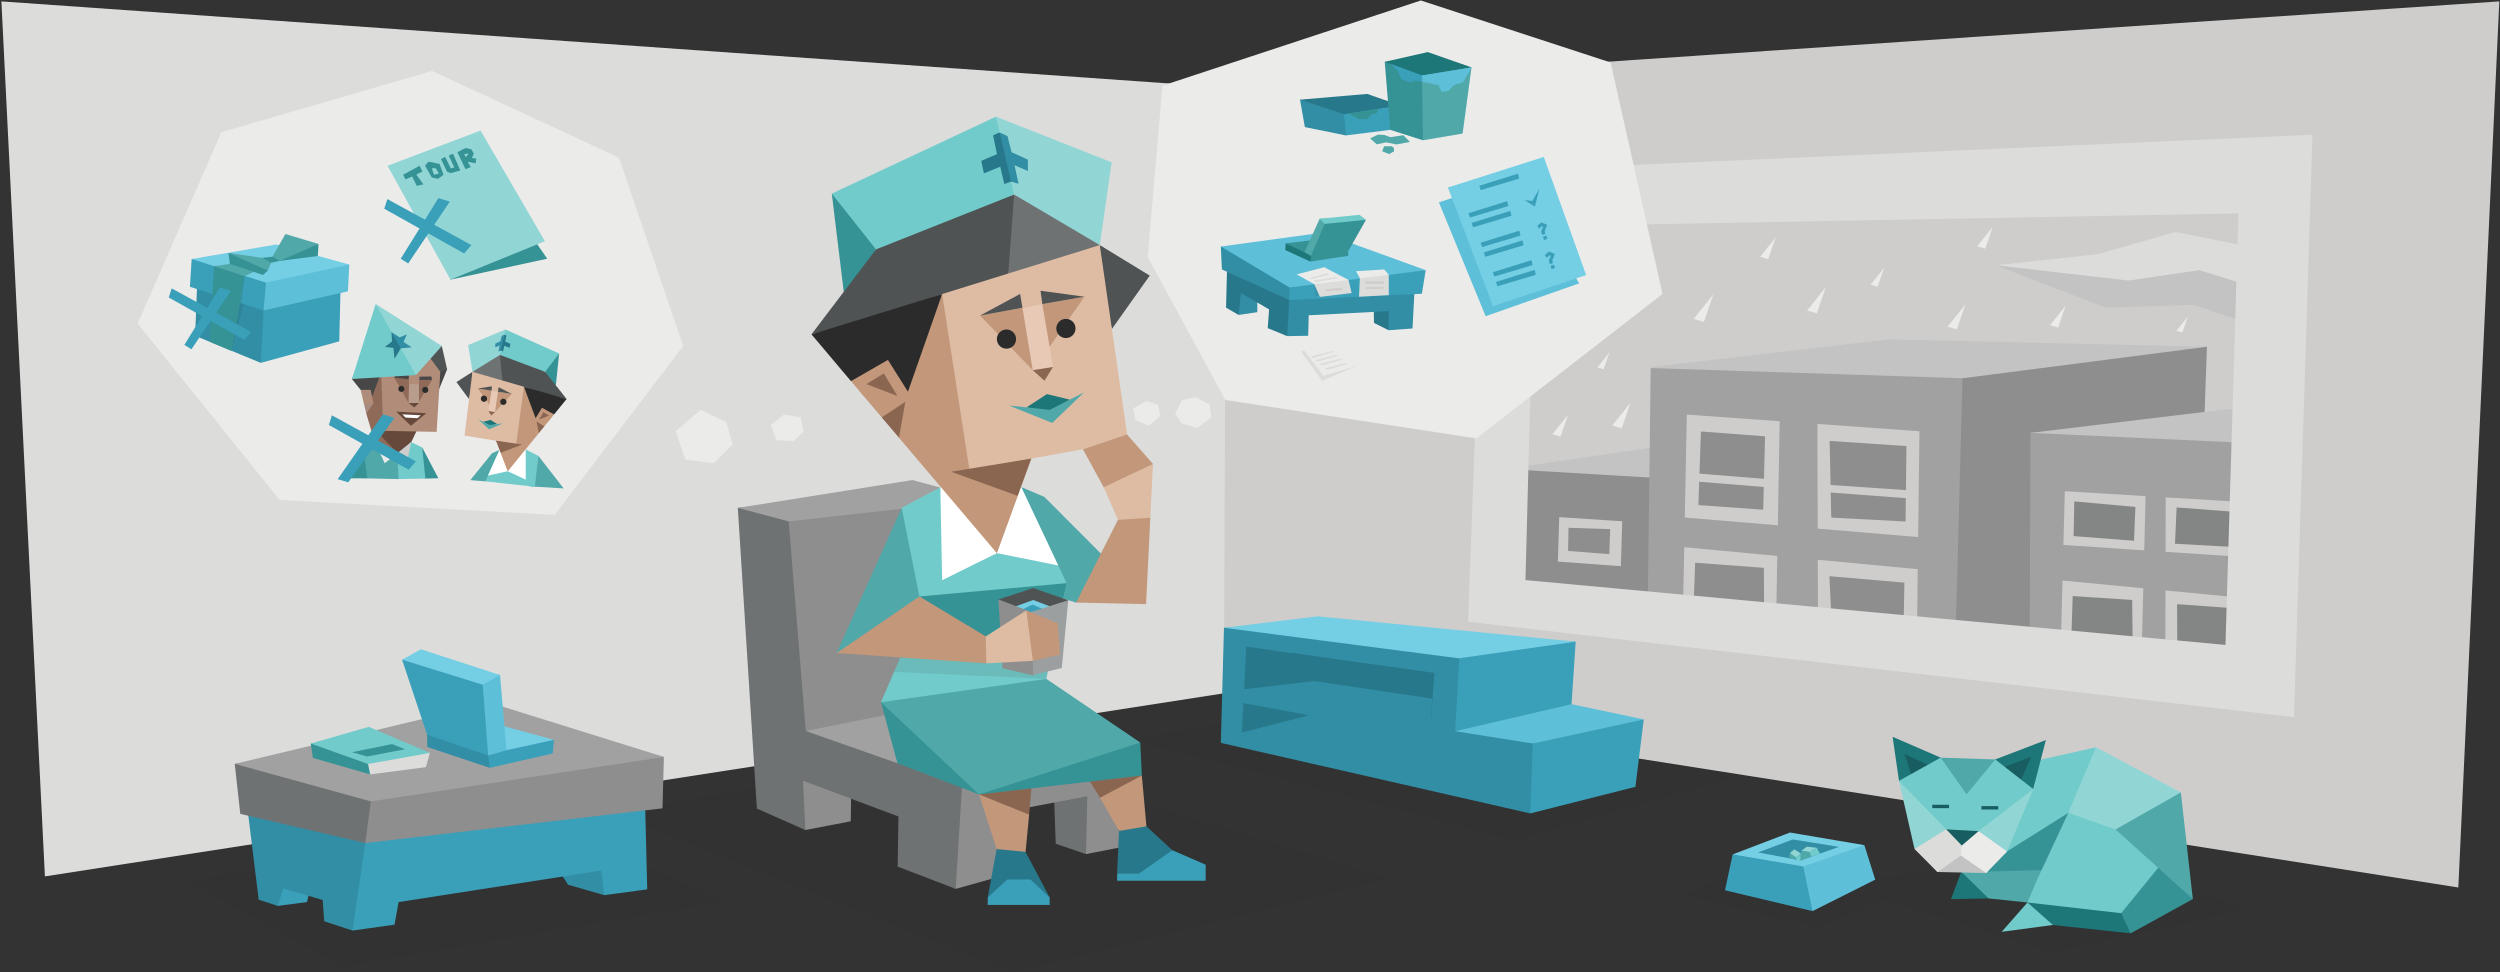 <svg id="ILLUSTRATION" xmlns="http://www.w3.org/2000/svg" viewBox="0 0 900 350"><rect x="0" y="0" width="900" height="350" fill="#333333" stroke="none"/><defs><style>.cls-1,.cls-17{fill:#cecdcc;}.cls-1,.cls-13,.cls-14,.cls-15,.cls-16,.cls-2,.cls-24,.cls-25,.cls-26,.cls-27,.cls-28,.cls-29,.cls-3,.cls-30,.cls-31,.cls-32,.cls-33,.cls-34,.cls-35,.cls-36,.cls-4,.cls-48,.cls-5,.cls-53,.cls-54,.cls-55,.cls-6{fill-rule:evenodd;}.cls-2,.cls-22{fill:#dcdcdb;}.cls-3,.cls-33,.cls-47,.cls-7{fill:#2b2b2b;}.cls-3,.cls-7{opacity:0.1;}.cls-4,.cls-45{fill:#6f7273;}.cls-19,.cls-5{fill:#8e8e8e;}.cls-20,.cls-6{fill:#a2a1a1;}.cls-26,.cls-8{fill:#3a9fb9;}.cls-53,.cls-9{fill:#5ebfd8;}.cls-10,.cls-13{fill:#318ea5;}.cls-11,.cls-35{fill:#74cee4;}.cls-12,.cls-14{fill:#28788b;}.cls-15,.cls-52{fill:#369395;}.cls-16,.cls-51{fill:#72cbcb;}.cls-18,.cls-55{fill:#c3c3c3;}.cls-21{fill:#848585;}.cls-23,.cls-48{fill:#ebebea;}.cls-24{fill:#c2977a;}.cls-25{fill:#8a6651;}.cls-27,.cls-38{fill:#50a8a9;}.cls-28,.cls-49{fill:#fff;}.cls-29,.cls-44{fill:#4f5353;}.cls-30,.cls-50{fill:#92d5d5;}.cls-31{fill:#debca4;}.cls-32{fill:#e8c9b6;}.cls-34,.cls-37{fill:#1d7678;}.cls-36{fill:#9b9fa0;}.cls-39{fill:#474748;}.cls-40{fill:#66493b;}.cls-41{fill:#906a59;}.cls-42{fill:#a98c80;}.cls-43{fill:#b08c79;}.cls-46{fill:#b89d8d;}.cls-54,.cls-56{fill:#185e60;}</style></defs><title>sentinels_Defender_ISFJ_conclusion</title><polygon class="cls-1" points="427.5 139.5 441.5 31.5 899.75 0.5 885 319.5 440.59 249.59 427.5 139.5"/><polygon class="cls-2" points="441.5 31.5 440.59 249.59 16.17 315.5 0.5 0.5 441.5 31.5"/><polygon class="cls-3" points="219.5 292.5 351 270.5 499.83 316.17 364.5 350 219.5 292.5"/><polygon class="cls-4" points="398.77 299.26 390.95 307.47 380.07 303.75 379.21 280.27 395.15 281.79 398.77 299.26"/><polygon class="cls-5" points="330.6 294.51 344.06 320 360.38 315.41 362.1 292.22 391.45 286.64 390.95 307.47 404.48 304.82 395.5 274.76 358.09 265.88 333.47 284.49 330.6 294.51"/><polygon class="cls-5" points="276.2 281.06 289.94 298.81 306.27 295.66 306.55 275.33 276.49 273.9 276.2 281.06"/><polygon class="cls-4" points="292.24 180.56 265.61 182.84 272.48 291.08 289.94 298.81 289.09 281.06 323.44 293.94 323.16 311.98 344.06 320 346.64 277.9 292.24 180.56"/><polygon class="cls-6" points="323.44 232.38 290.09 263.16 323.05 274.76 375.27 264.16 323.44 232.38"/><polygon class="cls-5" points="304.83 179.7 283.93 187.71 290.09 263.16 371.74 246.7 342.06 180.84 304.83 179.7"/><polygon class="cls-6" points="283.93 187.71 324.59 183.13 348.07 178.84 338.62 175.54 328.46 172.82 265.61 182.84 283.93 187.71"/><polygon class="cls-7" points="407 266.25 545 302.5 627.13 279 587.17 272.67 454.38 257.75 439.38 260.25 407 266.25"/><polygon class="cls-8" points="557.96 261.17 591.75 259 588.75 283.25 550.88 292.83 536.96 269.17 557.96 261.17"/><polygon class="cls-9" points="544.63 251.25 565.75 253.5 591.75 259 551.79 267.67 497.38 264.5 544.63 251.25"/><polygon class="cls-8" points="512.88 230 567.25 231 565.75 253.5 523.85 263.24 512.88 230"/><polygon class="cls-10" points="481.88 225.5 440.63 226 439.5 267.44 550.88 292.83 551.79 267.67 523.85 263.24 525.38 236.25 481.88 225.5"/><polygon class="cls-11" points="474.25 221.88 567.25 231 525.13 237 440.63 226 474.25 221.88"/><polygon class="cls-12" points="515.13 259.42 516.38 242.25 464.71 235 452.63 245.88 515.13 259.42"/><polygon class="cls-10" points="447.63 253.13 447.06 263.69 543 283.63 544 272 447.63 253.13"/><polygon class="cls-13" points="458 242.5 464.25 243.88 515.63 251.5 515.13 259.42 447.88 248.13 458 242.5"/><polygon class="cls-14" points="472.63 245.25 447.88 248.13 448.63 232.75 473.13 236.38 472.63 245.25"/><polygon class="cls-14" points="447.06 263.69 447.63 253.13 471.25 257.5 447.06 263.69"/><polygon class="cls-3" points="174.25 279.13 208.63 272.63 172.5 263.5 145 267.5 174.25 279.13"/><polygon class="cls-3" points="102.75 277.38 133.75 286.75 163.63 280.75 134.38 271.75 102.75 277.38"/><polygon class="cls-2" points="127.4 273.75 121.65 278.44 132.83 284.38 153.33 281 154.33 276.63 127.4 273.75"/><polygon class="cls-15" points="125.33 272.13 111.46 273.25 112.21 278.44 132.83 284.38 132.08 280.63 125.33 272.13"/><polygon class="cls-16" points="111.46 273.25 132.08 280.63 154.33 276.63 132.33 267.25 111.46 273.25"/><polygon class="cls-15" points="145.4 275.31 131.77 277.94 126.27 276.38 140.71 273.44 145.4 275.31"/><polygon class="cls-17" points="813.83 64.83 549.83 69.83 543.5 219.83 809.5 241.83 813.83 64.83"/><polygon class="cls-18" points="775.25 89.75 760.25 96.25 718.5 95.5 758 110.75 789.75 109.75 815.5 118.5 815.5 95.5 775.25 89.75"/><polygon class="cls-18" points="568.5 184.83 541.83 168.83 605.83 159.5 607.17 188.17 568.5 184.83"/><polygon class="cls-19" points="609.17 172.83 541.83 168.83 539.17 216.17 622.5 225.5 609.17 172.83"/><polygon class="cls-18" points="623.83 146.17 594.13 132.13 680.17 122.17 794.5 124.83 707.83 164.17 623.83 146.17"/><polygon class="cls-19" points="659.83 170.17 706.5 136.17 794.5 124.83 790.5 237.25 699.17 234.83 659.83 170.17"/><polygon class="cls-20" points="593.17 219.5 594.25 132.5 706.5 136.17 703.83 236.17 593.17 219.5"/><polygon class="cls-18" points="753.67 186.17 730.96 155.83 800.16 147.5 823.94 145.5 823.94 198.17 753.67 186.17"/><polygon class="cls-20" points="730.69 231.17 730.96 155.83 809.67 159.5 808.88 243.83 730.69 231.17"/><polygon class="cls-17" points="654.38 190.31 690.53 193.34 691 155.25 654.27 152.62 654.38 190.31"/><polygon class="cls-17" points="640.02 189.11 640.68 151.65 607.25 149.25 606.53 186.31 640.02 189.11"/><polygon class="cls-17" points="654.41 201.52 654.49 232.07 690 236.5 690.39 204.91 654.41 201.52"/><polygon class="cls-17" points="639.82 200.14 606.32 196.99 605.75 226 639.29 230.18 639.82 200.14"/><polygon class="cls-19" points="612.33 155.33 611.42 181.83 634.75 183.5 635.42 157.08 612.33 155.33"/><polygon class="cls-17" points="609.5 173.25 609.5 170.33 637.42 172.58 637.25 175.5 609.5 173.25"/><polygon class="cls-19" points="658.67 158.75 659.25 186.33 686 187.75 686.33 160.58 658.67 158.75"/><polygon class="cls-17" points="657.5 174.5 688.17 176.58 688.25 179.5 657.17 177.17 657.5 174.5"/><polygon class="cls-19" points="609.58 221.92 610.25 202.58 635 204.42 635.08 222.83 657.58 224.83 659.42 224.83 658.58 207.42 685.58 209.75 685.08 238.42 610.42 228.17 609.58 221.92"/><polygon class="cls-17" points="771.92 198.13 772.41 178.61 743.33 176.83 742.83 196.18 771.92 198.13"/><polygon class="cls-17" points="779.61 198.65 806.11 200.43 806.17 180.67 779.65 179.05 779.61 198.65"/><polygon class="cls-17" points="771.58 211.79 742.5 208.98 741.83 234.33 770.98 235.77 771.58 211.79"/><polygon class="cls-17" points="779.57 212.56 779.51 236.19 806 237.5 806.07 215.12 779.57 212.56"/><polygon class="cls-17" points="584 187.67 583.5 203.83 560.83 202.17 561.33 186.17 584 187.67"/><polygon class="cls-19" points="579.67 190.5 579.33 199.5 564.5 198.33 564.67 190 579.67 190.5"/><polygon class="cls-21" points="746.75 180.5 746.5 193 768.25 194.67 768.75 182.5 746.75 180.5"/><polygon class="cls-21" points="783.58 182.67 783 195.75 807.17 197.08 805.25 184.33 783.58 182.67"/><polygon class="cls-21" points="745.67 230.08 746.17 214.58 767.58 216 767.75 232.58 783.83 233.67 783.75 217.5 804.58 219 805.58 244.17 750.83 241.17 745.67 230.08"/><polygon class="cls-22" points="815.75 90 783.25 83.5 755.25 91.5 718.5 95.5 766.25 101 791.75 97.25 813.5 104 815.75 90"/><path class="cls-22" d="M534.5,61.75l-6,162.08,297.33,34.34L832.5,48.5ZM801.17,232.17l-252-23.34L552.5,81.5l253.33-4.67Z"/><polygon class="cls-23" points="678.32 96.35 673.39 102.51 675.95 103.24 678.32 96.35"/><polygon class="cls-23" points="707.55 109.58 701.12 117.63 704.46 118.58 707.55 109.58"/><polygon class="cls-23" points="717.38 81.67 711.75 88.71 714.67 89.54 717.38 81.67"/><polygon class="cls-23" points="743.63 110.04 738 117.08 740.92 117.92 743.63 110.04"/><polygon class="cls-23" points="787.63 113.95 783.52 119.1 785.65 119.71 787.63 113.95"/><polygon class="cls-23" points="657.32 103.31 650.55 111.79 654.06 112.79 657.32 103.31"/><polygon class="cls-23" points="639.25 85.42 633.63 92.46 636.54 93.29 639.25 85.42"/><polygon class="cls-23" points="616.81 105.96 609.72 114.83 613.4 115.88 616.81 105.96"/><polygon class="cls-23" points="579.41 126.84 575.06 132.28 577.31 132.93 579.41 126.84"/><polygon class="cls-23" points="586.98 144.98 580.4 153.21 583.81 154.19 586.98 144.98"/><polygon class="cls-23" points="564.5 149.29 558.88 156.33 561.79 157.17 564.5 149.29"/><polygon class="cls-24" points="370.49 293.27 369.2 306.68 360.69 309.49 358.79 305.66 352.45 285.99 368.69 283.64 370.49 293.27"/><polygon class="cls-14" points="369.2 306.68 377.89 323.11 366.69 324.79 355.58 323.11 358.79 305.66 369.2 306.68"/><polygon class="cls-25" points="352.45 285.99 370.49 293.27 371.31 283.85 361 279.74 352.45 285.99"/><polygon class="cls-26" points="370.93 316.6 362.66 316.6 355.58 323.11 355.58 325.77 377.89 325.77 377.89 323.11 370.93 316.6"/><polygon class="cls-24" points="396 287.19 402.85 299.14 409.58 300.44 412.71 297.48 411.06 279.19 396.67 279.52 396 287.19"/><polygon class="cls-14" points="412.71 297.48 422.02 306.07 413.07 316.02 402.16 314.51 402.85 299.14 412.71 297.48"/><polygon class="cls-25" points="411.06 279.19 396 287.19 389.51 276.69 401.54 276.62 411.06 279.19"/><polygon class="cls-26" points="422.02 306.07 410.02 314.51 402.16 314.51 402.16 317.07 434.04 317.07 434.04 311.29 422.02 306.07"/><polygon class="cls-15" points="376.7 266.17 410.49 267.31 411.06 279.19 352.45 285.99 376.7 266.17"/><polygon class="cls-15" points="353.22 267.31 317.15 252.8 323.06 274.76 352.45 285.99 353.22 267.31"/><polygon class="cls-27" points="324.61 182.8 301.18 235.1 321.37 223.25 334.67 216.41 324.61 182.8"/><polygon class="cls-27" points="367.64 175.34 375.97 178.89 404.38 207.37 387.39 216.92 374.6 213.1 368.12 200.19 367.64 175.34"/><polygon class="cls-16" points="367.64 175.34 358.86 199.12 345.97 204.93 359.05 194.7 341.36 173.91 324.61 182.8 330.97 214.73 324.1 236.68 317.15 252.8 340.13 258.68 376.67 244.41 383.97 209.93 367.64 175.34"/><polygon class="cls-15" points="330.97 214.73 324.1 236.68 378.92 233.45 383.97 209.93 330.97 214.73"/><polygon class="cls-27" points="376.7 244.41 410.49 267.31 352.45 285.99 317.15 252.8 376.7 244.41"/><polygon class="cls-3" points="321.81 241.9 324.1 236.68 379.85 230.66 376.67 244.41 321.81 241.9"/><polygon class="cls-24" points="330.97 214.73 354.89 229.09 356.42 233.62 355.07 238.8 301.18 235.1 330.97 214.73"/><polygon class="cls-28" points="367.64 175.34 338.52 175.22 339.17 208.88 358.86 199.12 380.97 203.57 367.64 175.34"/><polygon class="cls-29" points="395.92 88.23 413.91 99.22 400.28 118.44 396.21 103.37 395.92 88.23"/><polygon class="cls-16" points="315.35 89.78 308.21 84.52 299.44 69.69 358.54 42 364.05 57.74 365.09 70.04 338.96 84.73 315.35 89.78"/><polygon class="cls-30" points="358.54 42 400.19 58.43 395.92 88.23 378.11 81.09 365.09 70.04 358.54 42"/><polygon class="cls-15" points="299.44 69.69 303.76 105.15 311.85 97.93 315.35 89.78 299.44 69.69"/><polygon class="cls-14" points="359.87 47.69 357.5 48.7 358.92 55.49 353.25 57.9 354.19 62.4 360.09 60.03 361.56 66.25 364 65.37 364.05 57.74 359.87 47.69"/><polygon class="cls-13" points="359.87 47.69 362.7 49.02 364.17 54.8 370.04 57.48 370.04 61.55 365.24 59.51 366.68 66.17 364 65.37 359.87 47.69"/><polygon class="cls-31" points="395.92 88.23 406.11 158.8 371.27 165.09 358.86 199.12 330.09 160.32 310.11 141.82 323.41 134.17 326.94 137.99 339.18 105.85 350.58 98.7 364.71 92.08 395.92 88.23"/><polygon class="cls-24" points="339.18 105.85 349.07 169.63 371.27 165.09 364.39 171.88 366.37 178.51 358.86 199.12 323.62 157.57 321.04 152.14 317.41 150.24 306.35 137.21 319.57 125.57 326.03 139.41 330.35 126.17 339.18 105.85"/><polygon class="cls-24" points="390.41 106.81 377.85 124.84 371.79 133.26 352.81 113.6 390.41 106.81"/><polygon class="cls-32" points="368.08 110.79 371.79 133.26 379.09 132.11 375.24 109.47 368.08 110.79"/><polygon class="cls-25" points="379.09 132.11 376 137.05 371.79 133.26 379.09 132.11"/><polygon class="cls-25" points="371.27 165.09 366.37 178.51 342.41 169.83 371.27 165.09"/><polygon class="cls-25" points="325.93 144.66 323.63 157.57 317.41 150.25 325.93 144.66"/><polygon class="cls-25" points="323.07 142.55 318.18 134.44 311.91 138.28 323.07 142.55"/><polygon class="cls-29" points="362.98 98.46 366.85 84.19 365.09 70.04 315.35 89.78 292.13 120.36 316.08 114.3 339.18 105.85 349.51 102.64 362.98 98.46"/><polygon class="cls-33" points="339.18 105.85 326.86 141.01 319.65 129.56 306.35 137.21 292.13 120.36 339.18 105.85"/><polygon class="cls-4" points="365.09 70.04 395.92 88.23 362.98 98.46 365.09 70.04"/><polygon class="cls-29" points="368.08 110.79 367.24 105.81 352.81 113.6 368.08 110.79"/><polygon class="cls-29" points="375.24 109.47 390.41 106.81 374.59 104.67 375.24 109.47"/><polygon class="cls-34" points="369.53 146.66 376.9 141.87 385.12 143.87 377.9 148.36 369.53 146.66"/><polygon class="cls-27" points="363.23 145.99 378.81 152.26 390.25 141.25 377.88 147.56 363.23 145.99"/><path class="cls-33" d="M365.78,122a3.45,3.45,0,1,1-3.51-3.38A3.46,3.46,0,0,1,365.78,122Z"/><path class="cls-33" d="M387.18,118.18a3.45,3.45,0,1,1-3.51-3.38A3.44,3.44,0,0,1,387.18,118.18Z"/><polygon class="cls-31" points="404.19 166.72 397.32 175.4 402.47 187.14 407.82 193.82 414.12 186.38 415.07 167.03 404.19 166.72"/><polygon class="cls-24" points="397.32 175.4 415.07 167.03 405.72 156.41 389.87 161.75 397.32 175.4"/><polygon class="cls-29" points="367.11 227.11 359.45 215.8 371.91 211.69 384.58 216.08 374.48 227.46 367.11 227.11"/><polygon class="cls-35" points="367.11 231.4 360.6 220.14 371.91 215.99 383 220.21 374.48 231.76 367.11 231.4"/><polygon class="cls-26" points="366.89 233.05 362.6 222.14 371.69 217.63 382.21 222.22 374.27 233.41 366.89 233.05"/><polygon class="cls-36" points="366.68 226.6 371.19 220.31 384.58 216.08 382.24 240.49 371.83 243 366.68 226.6"/><polygon class="cls-5" points="359.45 215.8 360.86 240.59 371.98 243.19 371.19 220.31 359.45 215.8"/><polygon class="cls-24" points="414.12 186.38 412.59 217.49 387.39 216.92 402.47 187.14 414.12 186.38"/><polygon class="cls-31" points="354.89 229.09 369.46 219.76 373.56 225.27 371.83 237.91 355.07 238.8 354.89 229.09"/><polygon class="cls-24" points="369.46 219.76 380.81 224.36 381.67 235.63 371.83 237.91 369.46 219.76"/><polygon class="cls-3" points="67 317 199 297 261 324.5 123.25 348 67 317"/><polygon class="cls-13" points="215.75 298.75 225 308.75 217.5 322.25 204.5 318.5 196 305.25 215.75 298.75"/><polygon class="cls-26" points="95 305.5 99.97 326.13 110.5 324.75 113 314.5 95 305.5"/><polygon class="cls-26" points="106 289.88 126.88 335 142.02 332.88 143.5 324.75 216.5 313.38 217.5 322.25 233 320.17 232 279.83 106 289.88"/><polygon class="cls-13" points="88.75 288.38 93.13 323.88 99.97 326.13 102 319.83 116.17 324 116.72 331.65 126.88 335 131.5 303.5 88.75 288.38"/><polygon class="cls-5" points="166.5 257 239 272.5 238.5 291 131.5 303.5 121 278.5 166.5 257"/><polygon class="cls-4" points="148.5 269 84.5 275 86.5 293 131.5 303.5 133.5 288.5 148.5 269"/><g id="thought_bubble" data-name="thought bubble"><polygon class="cls-23" points="79.68 47.6 49.55 116.48 100.67 179.98 199.68 185.36 245.96 124.55 222.82 56.75 155.55 25.54 79.68 47.6"/><polygon class="cls-23" points="511.5 0.17 418.5 30.83 413.17 92.5 441.13 144 531.5 157.83 598.5 105.83 579.83 22.5 511.5 0.17"/><polygon class="cls-23" points="252.25 147.5 243.25 155.25 246.75 165.5 257 166.75 263.75 160 261.5 152 252.25 147.5"/><polygon class="cls-23" points="282.25 149.25 277.5 153 279.5 158.5 285.75 158.75 289.25 155.25 288.25 150.25 282.25 149.25"/><polygon class="cls-23" points="423.02 148.94 425.51 144.06 430.5 143.02 435.48 145.72 436 150.29 430.92 154.17 425.41 152.36 423.02 148.94"/><polygon class="cls-23" points="412.62 144.39 407.94 147.04 408.75 151.12 413.61 153.26 417.75 149.69 416.85 145.71 412.62 144.39"/></g><g id="something_in_bubble" data-name="something in bubble"><polygon class="cls-12" points="505 110.88 499.88 118.88 494.63 116.25 494.5 107.13 505 110.88"/><polygon class="cls-10" points="443.25 102.75 445.88 113.38 452.63 112.38 452.63 104.13 443.25 102.75"/><polygon class="cls-10" points="454.13 99.75 463.38 121 470.94 120.88 471.13 113.5 500 112 499.88 118.88 508.5 118.25 509.5 99.38 454.13 99.75"/><polygon class="cls-12" points="441.75 96.13 441.38 110.75 445.88 113.38 446.75 105.5 456.88 111.38 456.38 118.13 463.38 121 464.13 108 441.75 96.13"/><polygon class="cls-8" points="459.13 96.13 464.13 108 511.88 105.75 513.25 97.25 459.13 96.13"/><polygon class="cls-10" points="462.88 93.88 439.5 88.75 439.88 97 464.13 108 464.25 103.5 462.88 93.88"/><polygon class="cls-9" points="526.67 70 518 72.83 534.83 113.83 568.5 102 550.17 71.33 526.67 70"/><polygon class="cls-12" points="476.75 42.75 468 35.88 492.19 33.81 514.63 41.63 482.88 43.88 476.75 42.75"/><polygon class="cls-10" points="490.25 43.25 484.5 48.75 469.75 45.75 468 35.88 483.88 41.13 490.25 43.25"/><polygon class="cls-8" points="483.88 41.13 508.13 37.25 503.5 45.13 500.5 46.75 484.5 48.75 483.88 41.13"/><polygon class="cls-37" points="502.75 29.25 498.5 22.25 514 18.75 529.75 24.25 509 35.25 502.75 29.25"/><polygon class="cls-38" points="507.75 35 511.92 27.17 529.75 24.25 526.54 48.08 512.25 50.5 507.75 35"/><polygon class="cls-39" points="157.53 130.2 160.96 132.96 156.49 144 157.53 130.2"/><polygon class="cls-40" points="149.94 155.22 148.06 159.16 143.13 163.43 134.83 156.09 137.94 152.86 138.98 152.41 144.01 153.99 146.94 153.99 149.94 155.22"/><polygon class="cls-41" points="134.8 158.78 140.39 163.84 143.12 163.14 135.87 155.61 137.96 155.09 144.01 153.99 138.41 154.06 138.39 133.15 135.54 134.19 133.26 143.67 131.84 148.81 134.8 158.78"/><polygon class="cls-42" points="131.84 148.81 134.44 145.22 133.37 144.13 131.05 145.56 131.84 148.81"/><polygon class="cls-39" points="137.23 134.08 133.86 143.13 133.14 141.19 131.39 141.19 129.84 140.36 126.69 136.45 130.92 133.17 135.72 133.17 137.23 134.08"/><polygon class="cls-43" points="133.45 140.35 134.44 145.22 131.05 145.56 129.84 140.36 133.45 140.35"/><polygon class="cls-42" points="132.5 141.34 132.8 143.58 130.99 141.34 132.5 141.34"/><polygon class="cls-44" points="159.05 124.55 160.96 132.96 158.51 133.86 157.11 133.74 154 129.36 155.24 125.39 159.05 124.55"/><polygon class="cls-45" points="144.85 129.37 153.83 130.46 154.89 129.07 159.05 124.55 141.79 121.67 141.56 123.48 144.85 129.37"/><polygon class="cls-39" points="145.38 130.49 144.82 129.29 141.79 121.67 131.32 126.34 134.53 128.55 141.32 132.03 143.54 130.58 145.38 130.49"/><polygon class="cls-44" points="142.03 131.93 141.32 130.81 131.32 126.34 126.69 136.45 137.23 134.08 139.04 134.25 142.03 131.93"/><polygon class="cls-43" points="157.19 155.48 137.96 155.09 137.23 134.08 144.85 129.37 154.96 129.01 158.51 133.86 157.19 155.48"/><polygon class="cls-41" points="149.23 139 150.83 138.32 150.91 136.78 154.7 136.29 155.56 136.73 150.29 145.47 149.23 139"/><polygon class="cls-41" points="147.25 138.23 147.13 145.12 141.93 135.94 143.47 135.19 147.14 136.56 147.25 138.23"/><polygon class="cls-40" points="149.16 146.67 150.81 145.07 148.99 144.61 147.13 145.12 149.16 146.67"/><polygon class="cls-46" points="150.83 138.32 147.25 138.23 147.13 145.12 150.81 145.07 150.83 138.32"/><path class="cls-47" d="M152,140.36a1.09,1.09,0,1,0,1.08-1.08A1.09,1.09,0,0,0,152,140.36Z"/><path class="cls-47" d="M143.41,140a1.08,1.08,0,1,0,2.16,0,1.08,1.08,0,1,0-2.16,0Z"/><polygon class="cls-15" points="157.81 172.17 151.99 161.08 150.84 171.36 153.14 172.29 157.81 172.17"/><polygon class="cls-16" points="151.99 161.08 148.06 159.16 143.12 163.14 140.09 169.34 143.46 172.47 153.14 172.29 151.99 161.08"/><polygon class="cls-27" points="130.77 160.31 129.33 166.75 132.21 172.22 143.46 172.47 143.12 163.14 134.8 158.78 130.77 160.31"/><polygon class="cls-15" points="132.21 172.22 130.77 160.31 123.03 172.17 132.21 172.22"/><polygon class="cls-39" points="147.21 135.14 142.21 134.63 141.93 135.94 147.14 136.56 147.21 135.14"/><polygon class="cls-39" points="151.04 135.61 150.91 136.78 155.56 136.73 155.25 135.52 151.04 135.61"/><polygon class="cls-1" points="148.06 159.16 143.12 163.14 146.62 165.94 148.06 159.16"/><polygon class="cls-48" points="138.49 166.78 143.12 163.14 134.82 158.77 138.49 166.78"/><polygon class="cls-40" points="153.5 148.76 142.63 148.2 147.92 153.28 153.5 148.76"/><polygon class="cls-49" points="144.85 149.17 151.46 149.5 150.25 150.56 145.97 150.32 144.85 149.17"/><polygon class="cls-27" points="193.82 164.12 202.92 175.83 190.77 175.09 193.82 164.12"/><polygon class="cls-27" points="179.81 161.97 177.13 163.17 169.31 172.85 174.72 173.29 179.81 170.03 179.81 161.97"/><polygon class="cls-16" points="179.81 161.97 182.81 169.63 187.03 171.43 182.72 168.2 188.33 161.33 193.82 164.12 192.53 175.24 174.72 173.29 179.81 161.97"/><polygon class="cls-28" points="179.81 161.97 189.26 161.74 189.26 172.67 182.81 169.63 175.66 171.21 179.81 161.97"/><polygon class="cls-29" points="170.09 133.86 164.31 137.54 168.86 143.7 170.09 138.78 170.09 133.86"/><polygon class="cls-16" points="196.25 133.86 198.53 132.11 201.29 127.25 181.93 118.62 180.24 123.77 179.98 127.77 188.55 132.37 196.25 133.86"/><polygon class="cls-30" points="181.93 118.62 168.51 124.22 170.09 133.86 175.82 131.44 179.98 127.77 181.93 118.62"/><polygon class="cls-15" points="201.29 127.25 200.1 138.78 197.43 136.49 196.25 133.86 201.29 127.25"/><polygon class="cls-14" points="181.53 120.48 182.31 120.79 181.89 123.01 183.75 123.75 183.47 125.22 181.54 124.49 181.1 126.51 180.3 126.24 180.24 123.77 181.53 120.48"/><polygon class="cls-13" points="181.53 120.48 180.62 120.93 180.18 122.81 178.29 123.72 178.32 125.04 179.87 124.35 179.44 126.52 180.3 126.24 181.53 120.48"/><polygon class="cls-31" points="170.09 133.86 167.22 156.83 178.57 158.66 182.81 169.63 191.9 156.85 198.27 150.72 193.91 148.32 192.78 149.59 188.61 139.23 184.87 136.98 180.24 134.92 170.09 133.86"/><polygon class="cls-24" points="188.61 139.23 185.8 160 178.57 158.66 180.84 160.82 180.24 162.98 182.81 169.63 193.99 155.92 194.79 154.14 195.96 153.5 199.47 149.2 195.1 145.51 193.09 150.04 191.6 145.77 188.61 139.23"/><polygon class="cls-24" points="171.99 139.86 176.18 145.64 178.2 148.33 184.24 141.83 171.99 139.86"/><polygon class="cls-32" points="179.26 141.01 178.2 148.33 175.82 148 176.93 140.63 179.26 141.01"/><polygon class="cls-25" points="175.82 148 176.86 149.59 178.2 148.33 175.82 148"/><polygon class="cls-25" points="178.57 158.66 180.24 162.99 187.96 160.02 178.57 158.66"/><polygon class="cls-25" points="193.16 151.75 193.98 155.92 195.96 153.5 193.16 151.75"/><polygon class="cls-25" points="194.07 151.04 195.61 148.38 197.67 149.59 194.07 151.04"/><polygon class="cls-29" points="180.84 136.98 179.5 132.37 179.98 127.77 196.25 133.86 203.98 143.64 196.16 141.83 188.61 139.23 185.24 138.25 180.84 136.98"/><polygon class="cls-33" points="188.61 139.23 192.83 150.57 195.1 146.8 199.47 149.2 203.98 143.64 188.61 139.23"/><polygon class="cls-4" points="179.98 127.77 170.09 133.86 180.84 136.98 179.98 127.77"/><polygon class="cls-29" points="179.26 141.01 179.5 139.39 184.24 141.83 179.26 141.01"/><polygon class="cls-29" points="176.93 140.63 171.99 139.86 177.11 139.06 176.93 140.63"/><polygon class="cls-34" points="179.02 152.67 176.59 151.16 173.94 151.86 176.31 153.27 179.02 152.67"/><polygon class="cls-27" points="181.06 152.41 176.04 154.54 172.25 151.04 176.31 153.01 181.06 152.41"/><path class="cls-33" d="M180.08,144.65a1.12,1.12,0,1,0,1.12-1.12A1.12,1.12,0,0,0,180.08,144.65Z"/><path class="cls-33" d="M173.11,143.53a1.12,1.12,0,1,0,1.12-1.12A1.12,1.12,0,0,0,173.11,143.53Z"/><polygon class="cls-50" points="141.1 126.44 135.25 109.44 159.05 124.55 149.75 135.03 141.1 126.44"/><polygon class="cls-51" points="135.25 109.44 126.69 136.45 149.75 135.03 135.25 109.44"/><polygon class="cls-10" points="142.46 124.05 140.92 119.56 143.87 121.45 146.5 120.33 145.28 123.1 148.23 125.05 144.29 125.4 142.46 124.05"/><polygon class="cls-12" points="141.14 122.88 140.92 119.56 144.29 125.4 142.03 129.16 141.63 125.24 138.57 124.91 141.14 122.88"/><polygon class="cls-8" points="83.5 103.38 93.88 130.63 122.13 122.88 122.63 102.75 83.5 103.38"/><polygon class="cls-10" points="71 101.5 70.25 120.88 93.88 130.63 94.88 111.75 71 101.5"/><polygon class="cls-9" points="87.25 96.5 94.88 111.75 125.25 104.88 125.75 95.25 87.25 96.5"/><polygon class="cls-8" points="92.13 93.75 69 93.25 68.38 103.25 94.88 111.75 95.75 101.75 92.13 93.75"/><polygon class="cls-11" points="69 93.25 95.75 101.75 125.75 95.25 99.5 88 69 93.25"/><path class="cls-38" d="M88.08,95.17,82.75,95l-5.67.83,4.09,4.59,6.91-1,4.75-2.25Z"/><polygon class="cls-52" points="101.33 90.83 98.08 92.42 94.33 92.83 96 95.5 97.58 94.58 100.67 93.92 101.33 90.83"/><polygon class="cls-52" points="102.5 89.92 114.67 87.83 114.42 92.17 100.67 93.92 102.5 89.92"/><polygon class="cls-52" points="90.42 92.92 82.25 91.08 82.75 95 94.67 99 96.42 97.42 90.42 92.92"/><polygon class="cls-38" points="94.33 92.83 82.25 91.08 96.42 97.42 97.58 94.58 94.33 92.83"/><polygon class="cls-38" points="98.08 92.42 102.75 84.25 114.67 87.83 100.67 93.92 98.08 92.42"/><polygon class="cls-7" points="84.33 104.5 88.08 99.42 87 109.17 87.66 109.44 83.38 126.34 84.33 104.5"/><polygon class="cls-52" points="77.08 95.83 75.42 123 83.38 126.34 88.08 99.42 77.08 95.83"/><polygon class="cls-52" points="162.13 77 162.17 100.67 197 93.13 177.38 64.75 162.13 77"/><polygon class="cls-50" points="173 47 139.5 59.67 162.17 100.67 196.17 86.83 173 47"/><polygon class="cls-52" points="145.13 62.92 151.04 59.67 152.08 61.75 149.88 62.83 152.42 66.38 150.04 66.92 148.38 63.54 145.96 64.58 145.13 62.92"/><path class="cls-52" d="M158.25,59l-4-.79L153,59.62l2.46,4.3,2.21.46,2-1.46Zm-2,3.92-.83-2.34,1.46,0L158,62.46Z"/><polygon class="cls-52" points="158.75 57.25 160.92 61.79 162.21 62.33 165.71 61.38 163.08 55.33 161.54 56 163.54 60.29 162.29 60.63 160.25 56.46 158.75 57.25"/><path class="cls-52" d="M171.42,57.08l-1.54-.2.7-1.59-.91-1.54-2.09-.46-2.91,1.5,2.91,6.13,1.92-.8-1.17-1.87,2.92.54Zm-3.71-.5-.63-1.08,1.67-.25Z"/><polygon class="cls-8" points="139.45 71.67 169.67 88.23 167.09 91.25 138.33 75.14 139.45 71.67"/><polygon class="cls-8" points="157.81 71.33 144.26 93.16 146.95 94.83 161.94 72.56 157.81 71.33"/><polygon class="cls-8" points="119.49 149.52 149.71 166.09 147.13 169.11 118.38 152.99 119.49 149.52"/><polygon class="cls-8" points="137.85 149.19 121.56 172.5 125.38 173.63 141.99 150.42 137.85 149.19"/><polygon class="cls-8" points="61.81 103.82 90.42 119.5 87.98 122.36 60.75 107.1 61.81 103.82"/><polygon class="cls-8" points="79.19 103.5 66.36 124.16 68.91 125.75 83.11 104.67 79.19 103.5"/><polygon class="cls-52" points="498.5 22.25 500.5 46.75 512.25 50.5 511.92 27.17 498.5 22.25"/><polygon class="cls-9" points="519.06 33.13 521.5 32.69 523.31 30.69 526.69 29.63 529.75 24.25 511.92 27.17 510.13 28.31 512.06 29.38 517.81 30.69 519.06 33.13"/><polygon class="cls-8" points="512.06 29.38 509.13 29 507.81 29.75 504.56 28.56 503.13 25.5 500.81 23.06 511.92 27.17 512.06 29.38"/><polygon class="cls-52" points="485.31 40.91 489.13 42.88 492.28 42.88 493.69 41.22 495.56 40.84 496.28 39.13 485.31 40.91"/><polygon class="cls-38" points="496.04 48.46 493.25 49.83 495.63 51.96 499 51.25 502.79 52 507.58 51.08 505.17 48.67 500.5 49.38 498.38 48.58 496.04 48.46"/><polygon class="cls-38" points="500.96 52.63 498.29 52.67 497.58 54.46 500.08 55.46 501.88 54.46 501.75 53.17 500.96 52.63"/><polygon class="cls-11" points="521.25 67.5 537.5 110.25 571 99 555.75 56.5 521.25 67.5"/><polygon class="cls-8" points="528.67 76.75 542.58 72.42 543 74.17 529.19 78.31 528.67 76.75"/><polygon class="cls-8" points="532.54 66.88 546.46 62.54 546.88 64.29 533.06 68.44 532.54 66.88"/><polygon class="cls-8" points="529.79 80.25 543.71 75.92 544.13 77.67 530.31 81.81 529.79 80.25"/><polygon class="cls-8" points="533.04 87.38 546.96 83.04 547.38 84.79 533.56 88.94 533.04 87.38"/><polygon class="cls-8" points="534.17 90.88 548.08 86.54 548.5 88.29 534.69 92.44 534.17 90.88"/><polygon class="cls-8" points="537.42 98 551.33 93.67 551.75 95.42 537.94 99.56 537.42 98"/><polygon class="cls-8" points="538.54 101.5 552.46 97.17 552.88 98.92 539.06 103.06 538.54 101.5"/><polygon class="cls-8" points="548.81 72 552.56 74.38 554.19 67.94 551.63 72.38 548.81 72"/><polygon class="cls-8" points="553.38 81.38 554.88 80.06 557 80.94 556.06 83.25 556.31 84.19 555.19 84.56 554.81 83.38 555.5 81.69 555.13 81.31 554.13 82.31 553.38 81.38"/><polygon class="cls-8" points="556.63 84.81 555.5 85.19 555.81 86.44 557.06 85.88 556.63 84.81"/><polygon class="cls-8" points="556.13 91.88 557.63 90.56 559.75 91.44 558.81 93.75 559.06 94.69 557.94 95.06 557.56 93.88 558.25 92.19 557.88 91.81 556.88 92.81 556.13 91.88"/><polygon class="cls-8" points="559.38 95.31 558.25 95.69 558.56 96.94 559.81 96.38 559.38 95.31"/><polygon class="cls-9" points="476 83.75 439.5 88.75 464.25 103.5 513.25 97.25 476 83.75"/><polygon class="cls-52" points="481.39 85.36 462.84 87.62 468.69 91.83 478.12 91.44 481.39 85.36"/><polygon class="cls-52" points="471.1 89.57 470.87 93 471.73 94.17 485.38 92.09 485.36 90.42 471.1 89.57"/><polygon class="cls-37" points="472.12 89.49 469.62 90.81 462.84 87.62 462.69 90.03 471.73 94.17 471.96 92.14 472.12 89.49"/><polygon class="cls-38" points="484.43 85.2 481.93 78.74 475.08 78.74 469.62 90.81 471.96 92.14 484.43 85.2"/><polygon class="cls-51" points="482.24 85.67 476.87 80.61 475.08 78.74 489.41 77.33 491.75 79.13 482.24 85.67"/><polygon class="cls-52" points="491.75 79.13 485.36 90.42 471.96 92.14 476.87 80.61 491.75 79.13"/><polygon class="cls-7" points="477.91 104.16 475.19 106.34 473.59 106.53 473.16 102.34 477.91 104.16"/><polygon class="cls-22" points="482.28 100.38 485.47 100.78 486.59 105.5 475.16 106.88 473.16 102.34 482.28 100.38"/><polygon class="cls-23" points="466.81 98.78 476.72 96.19 485.47 100.78 473.16 102.34 466.81 98.78"/><polygon class="cls-22" points="490.75 98.63 489.54 100.17 489.25 106.83 499.96 106.25 499.96 98.92 490.75 98.63"/><polygon class="cls-23" points="488.17 97.63 498.29 97 499.96 98.92 489.54 100.17 488.17 97.63"/><polygon class="cls-22" points="468.38 126.5 477.88 124.88 488.88 131.5 475.94 137.13 468.38 126.5"/><polygon class="cls-23" points="469.5 126.19 476.44 135.25 489.13 131.5 477.88 124.88 469.5 126.19"/><polygon class="cls-22" points="485 131.06 477.53 133.19 477 132.59 484.56 130.69 485 131.06"/><polygon class="cls-22" points="483.22 129.47 475.75 131.59 475.22 131 482.78 129.09 483.22 129.47"/><polygon class="cls-22" points="481.66 128.09 474.19 130.22 473.66 129.63 481.22 127.72 481.66 128.09"/><polygon class="cls-22" points="480 126.75 472.53 128.88 472 128.28 479.56 126.38 480 126.75"/><polygon class="cls-17" points="477.54 104.83 483.38 104.42 482.96 103.58 477.25 104.17 477.54 104.83"/><polygon class="cls-22" points="481.67 100.17 473.75 101.54 472.88 101.04 480.79 99.75 481.67 100.17"/><polygon class="cls-22" points="478.83 98.79 472.33 100.42 471.5 100.08 477.92 98.38 478.83 98.79"/><polygon class="cls-17" points="491.79 103.96 498 104 498 103.33 491.63 103.38 491.79 103.96"/><polygon class="cls-17" points="491.54 102.13 498.21 102.17 498.21 101.33 491.29 101.29 491.54 102.13"/></g><g id="cat"><polygon class="cls-3" points="810 327.21 741.55 305.97 723.38 310.57 678.83 315.67 646.33 306 605.5 322 654.5 333.83 677.86 323.76 738.7 342.75 810 327.21"/><polygon class="cls-53" points="652.25 303.33 671.17 304.25 675.08 316.67 652.5 328 644.17 309.25 652.25 303.33"/><polygon class="cls-26" points="641.75 307 623.75 307.58 621 320.5 652.5 328 649.17 311.92 641.75 307"/><polygon class="cls-34" points="699.8 277.33 698.63 272.75 681.34 265.25 683.68 281.38 701.52 290.3 699.8 277.33"/><polygon class="cls-54" points="699.8 285.05 697.98 277.17 685.58 271.38 691.11 288 699.8 285.05"/><polygon class="cls-34" points="719.84 318.23 715.89 323.44 702.35 323.69 706.06 313.82 719.84 318.23"/><polygon class="cls-27" points="704.07 311.87 715.89 323.44 729.88 324.9 737.77 312.93 710.42 307.1 704.07 311.87"/><polygon class="cls-15" points="713 311.9 713.42 313.81 734.96 313.24 754.07 291.3 720.82 295.05 713 311.9"/><polygon class="cls-16" points="740.31 328.34 729.88 324.9 720.6 335.46 739.04 333 740.31 328.34"/><polygon class="cls-34" points="748.61 323.54 729.88 324.9 739.04 333 767.04 336 767.91 326.45 748.61 323.54"/><polygon class="cls-16" points="778.11 320.99 763.61 328.75 729.88 324.9 733.48 316.42 744.6 292.61 764.89 287.93 783.75 313.7 778.11 320.99"/><polygon class="cls-15" points="780.52 308.02 763.61 328.75 767.04 336 789.42 323.66 780.52 308.02"/><polygon class="cls-27" points="769.08 282.97 785.1 285.26 789.42 323.66 761.58 298.61 769.08 282.97"/><polygon class="cls-30" points="736.78 283.99 744.6 292.61 761.58 298.61 785.1 285.26 754.58 269.02 736.78 283.99"/><polygon class="cls-16" points="723.17 280.33 726.32 275.34 754.58 269.02 744.6 292.61 722.56 306.48 716.14 292.38 723.17 280.33"/><polygon class="cls-55" points="694.24 309.91 697.48 313.93 715.02 314.3 717.65 310.32 704.75 300.21 694.24 309.91"/><polygon class="cls-30" points="721.5 288.13 723.87 280.78 732.97 281.76 722.56 306.48 715.27 306.75 708.46 298.14 721.5 288.13"/><polygon class="cls-30" points="697.62 293.42 695.96 284.72 683.62 281.11 689.23 305.64 692.42 304.96 704.22 299.21 697.62 293.42"/><polygon class="cls-48" points="700.48 303.78 705.9 308 715.02 314.3 722.56 306.55 712.29 299.21 700.48 303.78"/><polygon class="cls-2" points="705.63 301.21 700.65 298.57 689.23 305.64 697.48 313.93 705.9 308 706.25 304.39 705.63 301.21"/><polygon class="cls-54" points="705.72 296.53 700.65 298.57 706.25 304.39 712.29 299.21 705.72 296.53"/><polygon class="cls-34" points="715.94 277.26 718.28 273.4 736.51 266.42 731.96 284.06 715.94 277.26"/><polygon class="cls-54" points="718.76 277.19 731.26 272.4 725.33 285.73 718.76 277.19"/><polygon class="cls-16" points="698.63 272.75 683.62 281.11 700.65 298.57 712.29 299.21 731.96 284.06 718.28 273.4 708.46 279.37 698.63 272.75"/><rect class="cls-56" x="713.32" y="290.2" width="6.04" height="1.22"/><rect class="cls-56" x="695.62" y="289.71" width="6.04" height="1.22"/><polygon class="cls-27" points="698.63 272.75 707.97 285.98 718.28 273.4 698.63 272.75"/><polygon class="cls-35" points="623.75 307.58 649.17 311.92 671.17 304.25 644.38 299.71 623.75 307.58"/><polygon class="cls-13" points="645.38 302.21 632.88 306.88 648.25 309.75 662.04 304.88 645.38 302.21"/><polygon class="cls-27" points="646.06 306.75 644.44 307.06 644.03 308.94 646.69 309.5 646.56 308.66 646.06 306.75"/><polygon class="cls-30" points="645.94 305.75 644.44 307.06 646.56 308.66 648.28 307.22 645.94 305.75"/><polygon class="cls-16" points="648.28 307.22 648.25 309.75 646.69 309.5 646.56 308.66 648.28 307.22"/><polygon class="cls-30" points="650.42 304.79 648.5 306.33 651.54 306.75 654.04 305.21 650.42 304.79"/><polygon class="cls-27" points="648.5 306.33 648.28 307.22 648.25 309.75 651.96 308.42 651.54 306.75 648.5 306.33"/><polygon class="cls-16" points="655.21 307.38 654.04 305.21 651.54 306.75 651.96 308.42 655.21 307.38"/></g><polygon class="cls-6" points="176.5 253 239 272.5 133.5 288.5 84.5 275 176.5 253"/><polygon class="cls-35" points="194.58 270.5 199.42 266.33 170.92 258.58 177.25 270.5 194.58 270.5"/><polygon class="cls-26" points="167.75 265.5 176.33 276.42 199 271.25 199.42 266.33 182.33 270.08 167.75 265.5"/><polygon class="cls-13" points="158.75 261.25 153.75 264.5 153.83 268.92 176.33 276.42 175.75 272 158.75 261.25"/><polygon class="cls-53" points="165.75 241 180 243 182.33 270.08 175.75 272 165.75 241"/><polygon class="cls-35" points="154.5 249.25 144.75 237.5 151.5 233.75 180 243 173.75 246.5 154.5 249.25"/><polygon class="cls-26" points="144.75 237.5 153.75 264.5 175.75 272 173.75 246.5 144.75 237.5"/><polygon class="cls-2" points="127.81 268.17 122.06 272.85 133.25 278.79 153.33 276.17 154.75 271.04 127.81 268.17"/><polygon class="cls-15" points="125.75 266.54 111.88 267.67 112.63 272.85 133.25 278.79 132.5 275.04 125.75 266.54"/><polygon class="cls-16" points="111.88 267.67 132.5 275.04 154.75 271.04 132.75 261.67 111.88 267.67"/><polygon class="cls-15" points="145.81 269.73 132.19 272.35 126.69 270.79 141.13 267.85 145.81 269.73"/></svg>
